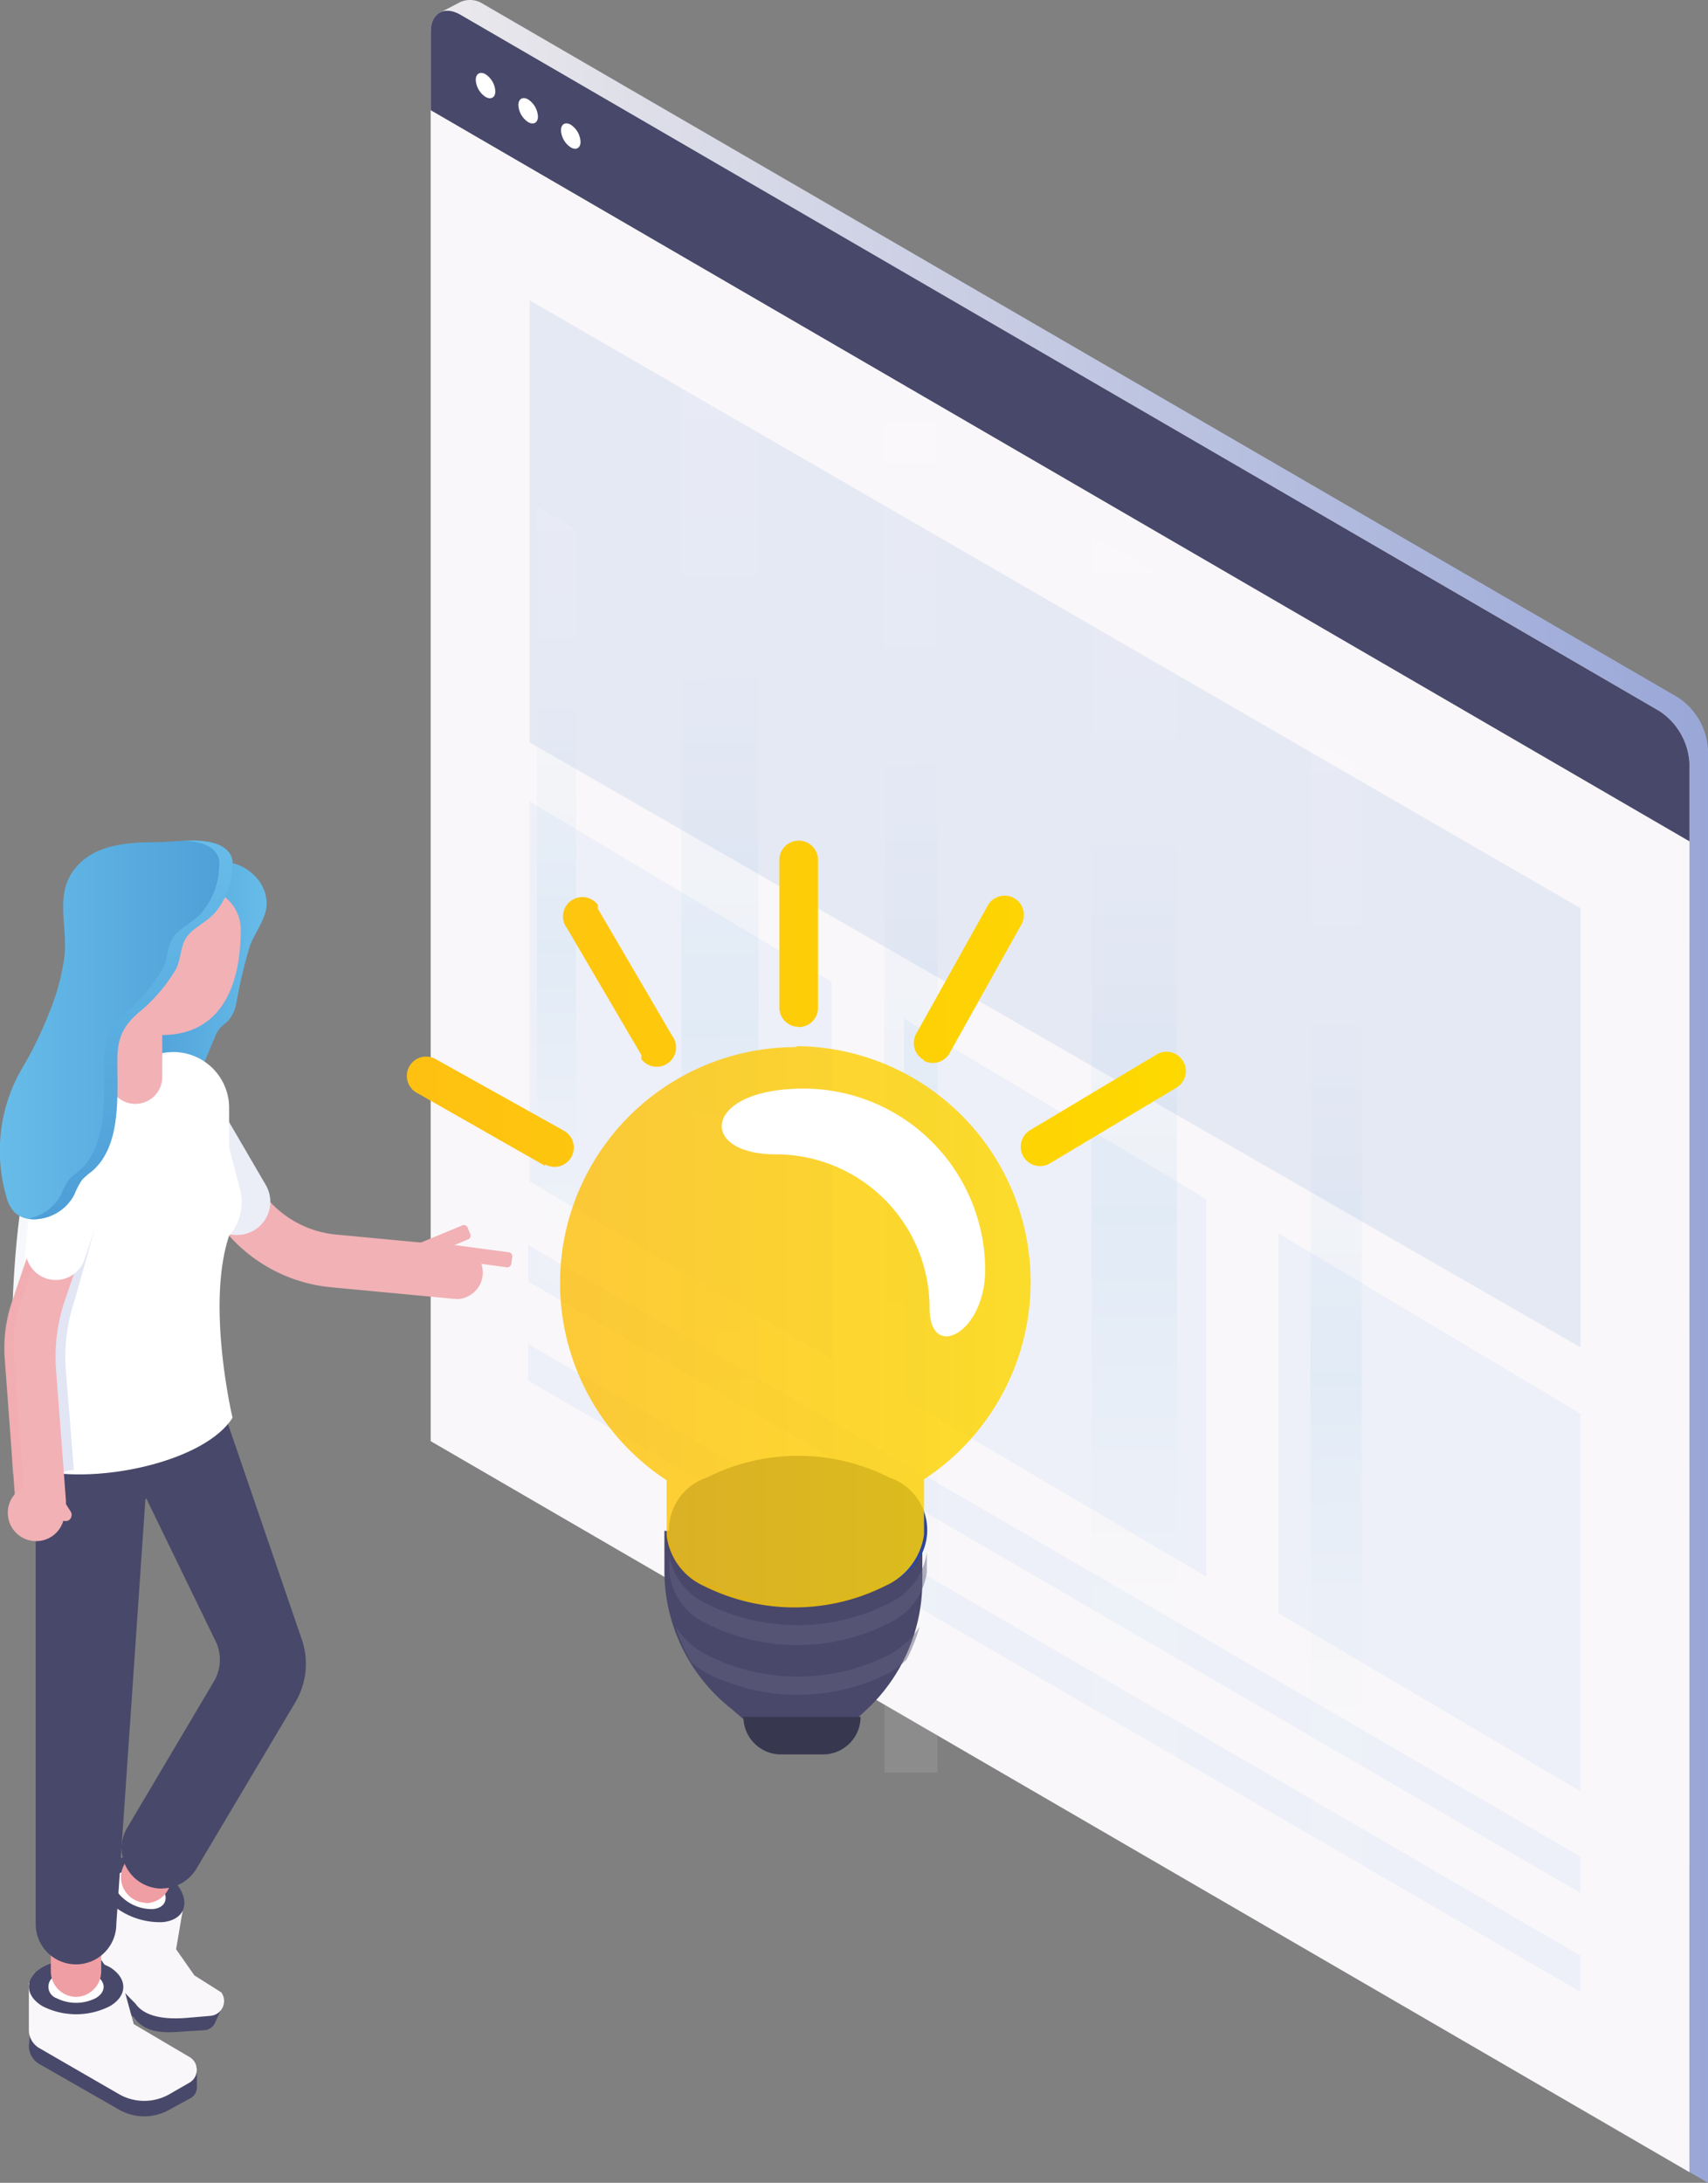 <svg xmlns="http://www.w3.org/2000/svg" xmlns:xlink="http://www.w3.org/1999/xlink" viewBox="0 0 200 255.58">
  <rect x="0" y="0" width="200" height="255.58" fill="#808080" stroke="none"/>
  <defs>
    <linearGradient id="6a62fafe-85c4-42ff-bbd6-4afe922c244d" x1="138.69" y1="127.79" x2="287.07" y2="127.79" gradientTransform="translate(-87.07)" gradientUnits="userSpaceOnUse">
      <stop offset="0" stop-color="#ebe9ec"/>
      <stop offset="1" stop-color="#99a7d8"/>
    </linearGradient>
    <linearGradient id="59a7bfaa-daa0-47c9-969d-db95db1a6aef" x1="186.16" y1="1284.71" x2="185.71" y2="1464.17" gradientTransform="matrix(-1, 0, 0, 1, 318.75, -1228.48)" gradientUnits="userSpaceOnUse">
      <stop offset="0.06" stop-color="#fff"/>
      <stop offset="0.12" stop-color="#f7fbfe"/>
      <stop offset="0.21" stop-color="#e1f0f9"/>
      <stop offset="0.32" stop-color="#bdddf3"/>
      <stop offset="0.44" stop-color="#8cc3e9"/>
      <stop offset="0.48" stop-color="#7abae6"/>
      <stop offset="0.51" stop-color="#8ac2e9"/>
      <stop offset="0.58" stop-color="#b4d8f1"/>
      <stop offset="0.65" stop-color="#d5e9f7"/>
      <stop offset="0.72" stop-color="#ecf5fb"/>
      <stop offset="0.78" stop-color="#fafcfe"/>
      <stop offset="0.83" stop-color="#fff"/>
    </linearGradient>
    <linearGradient id="7e51f5f4-86df-499d-826e-aea4bce194bb" x1="212.3" y1="1270.71" x2="211.8" y2="1469.04" xlink:href="#59a7bfaa-daa0-47c9-969d-db95db1a6aef"/>
    <linearGradient id="f603b175-d9d7-4e2a-8c74-cecda8eb672a" x1="162.48" y1="1308.79" x2="162.06" y2="1474.76" gradientTransform="matrix(-1, 0, 0, 1, 318.75, -1228.48)" gradientUnits="userSpaceOnUse">
      <stop offset="0.06" stop-color="#fff"/>
      <stop offset="0.12" stop-color="#f7fbfe"/>
      <stop offset="0.21" stop-color="#e1f0f9"/>
      <stop offset="0.32" stop-color="#bdddf3"/>
      <stop offset="0.45" stop-color="#8cc3e9"/>
      <stop offset="0.49" stop-color="#7abae6"/>
      <stop offset="0.51" stop-color="#8ac2e9"/>
      <stop offset="0.58" stop-color="#b4d8f1"/>
      <stop offset="0.65" stop-color="#d5e9f7"/>
      <stop offset="0.72" stop-color="#ecf5fb"/>
      <stop offset="0.78" stop-color="#fafcfe"/>
      <stop offset="0.83" stop-color="#fff"/>
    </linearGradient>
    <linearGradient id="d6609419-5de9-4ea2-8b56-0b3205a452b9" x1="234.63" y1="1267.23" x2="234.2" y2="1437.59" xlink:href="#59a7bfaa-daa0-47c9-969d-db95db1a6aef"/>
    <linearGradient id="3740b417-2bd2-45c8-9d2a-7bd16e0e7731" x1="253.72" y1="1283.52" x2="253.43" y2="1399.96" xlink:href="#59a7bfaa-daa0-47c9-969d-db95db1a6aef"/>
    <linearGradient id="278bf139-3cce-469d-b1cd-80f886d48b2c" x1="197.74" y1="1383.8" x2="252.98" y2="1383.8" gradientTransform="matrix(-1, 0, 0, 1, 318.75, -1228.48)" gradientUnits="userSpaceOnUse">
      <stop offset="0" stop-color="#fed900"/>
      <stop offset="0.98" stop-color="#fec111"/>
    </linearGradient>
    <linearGradient id="cb0fc078-41a8-4ddf-ad23-f24432b613bb" x1="179.94" y1="1345.97" x2="271.08" y2="1345.97" xlink:href="#278bf139-3cce-469d-b1cd-80f886d48b2c"/>
    <linearGradient id="05e62f62-3045-4e51-a327-ec70ab97fdd0" x1="15.92" y1="115.42" x2="31.24" y2="115.42" gradientUnits="userSpaceOnUse">
      <stop offset="0" stop-color="#4d9ed7"/>
      <stop offset="0.02" stop-color="#4e9fd7"/>
      <stop offset="1" stop-color="#67bce9"/>
    </linearGradient>
    <linearGradient id="392b089a-ce25-476d-aa8a-1fda6a236b88" y1="120.59" x2="27.23" y2="120.59" gradientUnits="userSpaceOnUse">
      <stop offset="0" stop-color="#67bce9"/>
      <stop offset="0.98" stop-color="#4e9fd7"/>
      <stop offset="1" stop-color="#4d9ed7"/>
    </linearGradient>
    <linearGradient id="58882709-e785-45fb-bc57-2311d337567d" x1="15.26" y1="98.43" x2="15.26" y2="142.75" xlink:href="#392b089a-ce25-476d-aa8a-1fda6a236b88"/>
  </defs>
  <title>indication</title>
  <g id="a7a7ec4a-d1b5-494a-8ba0-7b33bd9ac7ff">
    <path id="437ef8d0-c5b4-4d62-bce7-0583b0a742cf" d="M200,87.76a7.82,7.82,0,0,0-3.51-6.1L56.41.37A2.73,2.73,0,0,0,53.79.3L51.61,1.43l1,162.54a7.82,7.82,0,0,0,3.51,6.1l141.71,84.25,2.17,1.26Z" style="fill: url(#6a62fafe-85c4-42ff-bbd6-4afe922c244d)"/>
    <path id="9f1cc61d-ea06-461f-9fb7-9d3c714661fb" d="M197.83,89.35a7.82,7.82,0,0,0-3.51-6.1L53.94,1.74c-1.93-1.12-3.51-.21-3.51,2v165l147.39,85.59Z" style="fill: #f9f7f9"/>
    <path id="dbf4ecd3-ff6a-4bce-abb6-aac777993ee3" d="M194.32,83.26,53.94,1.74c-1.93-1.12-3.51-.21-3.51,2v9.16L197.83,98.51V89.35A7.82,7.82,0,0,0,194.32,83.26Z" style="fill: #48486a"/>
    <path id="e73a7157-55c0-4069-8549-7044daede1f4" d="M56.85,8.69c-.63-.36-1.14-.06-1.14.66a2.54,2.54,0,0,0,1.15,2c.63.36,1.14.07,1.14-.66A2.55,2.55,0,0,0,56.85,8.69Z" style="fill: #fff"/>
    <path id="d49e005e-8f5c-43b2-8521-2865d3209079" d="M61.84,11.64c-.63-.36-1.14-.06-1.14.66a2.54,2.54,0,0,0,1.15,2c.63.36,1.14.07,1.14-.66A2.55,2.55,0,0,0,61.84,11.64Z" style="fill: #fff"/>
    <path id="b1bebf64-cab2-42d9-8ba0-b2b606804800" d="M66.83,14.6c-.63-.36-1.14-.06-1.14.66a2.54,2.54,0,0,0,1.15,2c.63.36,1.14.07,1.14-.66A2.55,2.55,0,0,0,66.83,14.6Z" style="fill: #fff"/>
    <polygon id="a5229353-84d4-481f-8137-1ef6604e0dc8" points="62.02 35.17 62.02 86.93 185.07 157.75 185.07 106.34 62.02 35.17" style="fill: #e5e9f4"/>
    <g id="9a1d4e6b-2672-4d13-8275-d4f674cf167c">
      <polygon id="11f9ef9d-0cf7-4736-85c9-b51847046f9d" points="61.84 145.77 61.84 150.05 185.07 221.64 185.07 217.39 61.84 145.77" style="fill: #edf0f8"/>
      <polygon id="f561c7e4-7ce1-416f-a6af-a89614cb3b5c" points="61.84 157.36 61.84 161.64 185.07 233.23 185.07 228.98 61.84 157.36" style="fill: #edf0f8"/>
    </g>
    <polygon id="5611e8a9-ab56-4c1c-9961-89dae2091750" points="62.02 93.84 62.02 138.32 97.39 159.17 97.39 114.97 62.02 93.84" style="fill: #edf0f8"/>
    <polygon id="5db5869a-9d7a-41ab-baef-80bf004642e8" points="149.7 144.41 149.7 188.89 185.07 209.74 185.07 165.54 149.7 144.41" style="fill: #edf0f8"/>
    <polygon id="b4378b8f-b3d6-4661-93a2-4dca74064689" points="105.86 119.26 105.86 163.75 141.23 184.59 141.23 140.4 105.86 119.26" style="fill: #edf0f8"/>
  </g>
  <path d="M137.81,68.24l-10-5.39V200.42l10,5.39Z" style="opacity: 0.1;isolation: isolate;fill: url(#59a7bfaa-daa0-47c9-969d-db95db1a6aef)"/>
  <path d="M109.78,49.54h-6.22v158h6.22Z" style="opacity: 0.1;isolation: isolate;fill: url(#7e51f5f4-86df-499d-826e-aea4bce194bb)"/>
  <path d="M159.47,90l-6-3.56V215.15l6,3.56Z" style="opacity: 0.1;isolation: isolate;fill: url(#f603b175-d9d7-4e2a-8c74-cecda8eb672a)"/>
  <path d="M88.81,50.42,79.8,45v130.3l9,5.39Z" style="opacity: 0.1;isolation: isolate;fill: url(#d6609419-5de9-4ea2-8b56-0b3205a452b9)"/>
  <path d="M67.44,62l-4.56-2.69v90l4.56,2.69Z" style="opacity: 0.1;isolation: isolate;fill: url(#3740b417-2bd2-45c8-9d2a-7bd16e0e7731)"/>
  <g>
    <path d="M85.69,200.12l1.49,1.29h12.94l1.42-1.29A20.57,20.57,0,0,0,108,185v-5.76H77.8v4.92A20.57,20.57,0,0,0,85.69,200.12Z" style="fill: #49486b"/>
    <path d="M91.45,205.42h4.92a4.4,4.4,0,0,0,4.4-4.4H87.05a4.4,4.4,0,0,0,4.4,4.4Z" style="fill: #373750"/>
    <path d="M82.78,173a23.68,23.68,0,0,1,21.35,0,6.47,6.47,0,0,1,0,12.29,23.68,23.68,0,0,1-21.35,0,6.47,6.47,0,0,1,0-12.29Z" style="fill: #2d469d"/>
    <path d="M93.39,122.49a27.62,27.62,0,0,1,14.81,50.72v6.47a7.76,7.76,0,0,1-4.53,6,23.68,23.68,0,0,1-21.28,0,7.5,7.5,0,0,1-4.33-5.89v-6.47a27.62,27.62,0,0,1,15.07-50.72Z" style="opacity: 0.83;isolation: isolate;fill: url(#278bf139-3cce-469d-b1cd-80f886d48b2c)"/>
    <path d="M108.85,153.16a18,18,0,0,0-18-18h0c-9.25,0-8.54-7.7,3.23-7.7a21.28,21.28,0,0,1,21.28,21.28h0C115.32,156.13,108.85,159.43,108.85,153.16Z" style="fill: #fff"/>
    <path d="M82.72,187.76a23.68,23.68,0,0,0,21.28,0,7.76,7.76,0,0,0,4.53-6v2.33a7.76,7.76,0,0,1-4.53,6,23.68,23.68,0,0,1-21.28,0,7.5,7.5,0,0,1-4.33-5.89v-2.07A7.5,7.5,0,0,0,82.72,187.76Z" style="fill: #65617e;opacity: 0.49;isolation: isolate"/>
    <path d="M82.78,193.78a23.68,23.68,0,0,0,21.28,0,10.16,10.16,0,0,0,3.62-3.3,20.57,20.57,0,0,1-1.55,3.88,12.29,12.29,0,0,1-2.07,1.55,23.68,23.68,0,0,1-21.28,0A12,12,0,0,1,81,194.68a20.57,20.57,0,0,1-1.88-4.2A9.44,9.44,0,0,0,82.78,193.78Z" style="fill: #65617e;opacity: 0.49;isolation: isolate"/>
    <path d="M93.52,120.23A2.26,2.26,0,0,1,91.26,118V100.69h0a2.26,2.26,0,0,1,4.53,0V118a2.26,2.26,0,0,1-2.26,2.26ZM75.09,124a2.26,2.26,0,0,0,3.62-2.72L70,106.39v-.45a2.26,2.26,0,0,0-3.62,2.72l8.73,14.88ZM63.83,136.34a2.26,2.26,0,0,0,2.2-3.95L51,124a2.26,2.26,0,0,0-2.2,3.95l15,8.54Zm59.12-.13,14.81-8.86a2.26,2.26,0,0,0-2.33-3.88l-14.81,8.86a2.26,2.26,0,1,0,2.33,3.88Zm-14.75-12a2.26,2.26,0,0,0,3-.91l8.41-15.07a2.26,2.26,0,0,0-3.95-2.2l-8.41,15.07a2.26,2.26,0,0,0,.91,3Z" style="fill: url(#cb0fc078-41a8-4ddf-ad23-f24432b613bb)"/>
  </g>
  <g id="85f27535-8d9f-4958-b823-b752454dbb40">
    <g id="d970bd30-40ca-4f5e-9479-d1c29d8b8b31">
      <path id="ec03c0f0-2cc3-4dbf-af04-a425c6d90369" d="M53.48,152.08h-.29l-14.43-1.36a18.29,18.29,0,0,1-14.12-9.07l-5.79-10a3.11,3.11,0,0,1,5.39-3.1l5.79,10a12.07,12.07,0,0,0,9.31,6l14.43,1.36a3.11,3.11,0,0,1-.29,6.2Z" style="fill: #f2b1b5"/>
    </g>
    <g id="d179c9cd-7f46-4e31-a86e-a18584b2622a">
      <path id="db4aa003-0ac5-4309-b538-29820097c61a" d="M27.77,144.61a3.88,3.88,0,0,1-3.36-1.93L18.19,132a3.89,3.89,0,1,1,6.72-3.91l6.22,10.67a3.89,3.89,0,0,1-3.35,5.84Z" style="fill: #ebedf7"/>
    </g>
    <g id="43e0d53b-7e0c-4d0b-98d3-81e3728bed71">
      <path id="c05e7eba-c83d-48a6-a175-7c5a2caec508" d="M12.86,217.66l-4.44,7.55a2.46,2.46,0,0,0,.21,2.45L13.08,234l2.63,2.24c1.22,1.74,3.34,1.82,5.46,1.64l2.76-.17a1.47,1.47,0,0,0,1.24-.85l1-2.17c.15-.48-.73.69-1.06.22l-5.3-5.07-.12-3.54,1.49-4.54Z" style="fill: #48486a"/>
      <path id="9685dab6-5d6e-48bd-8ba9-3200974fbfa9" d="M11.54,218.53l-2.33,5A2.46,2.46,0,0,0,9.43,226l4.87,7,1.56,1.6c1.22,1.74,4,1.84,6.1,1.66l2.68-.23a1.74,1.74,0,0,0,1.28-2.74l-3.16-2-2.14-3.06.77-4.52-.4-.06Z" style="fill: #f9f7f9"/>
      <path id="6107fba5-491f-4e10-b192-967d04eff854" d="M13.78,217.53c-2.49.24-3.35,2.11-1.91,4.17A8.7,8.7,0,0,0,19,225.06c2.46-.21,3.32-2.09,1.91-4.17A8.49,8.49,0,0,0,13.78,217.53Z" style="fill: #48486a"/>
      <path id="e95ab178-0fcd-484b-b158-104bda1cc0a2" d="M14.86,219.09c-1.46.14-2,1.24-1.12,2.44a5.09,5.09,0,0,0,4.14,2c1.44-.12,1.94-1.22,1.12-2.44A5,5,0,0,0,14.86,219.09Z" style="fill: #fff"/>
    </g>
    <g id="d114018c-0cd3-433f-bc78-5a6a924678ed">
      <path id="ccd85382-3ad6-4977-a662-9b7d21574941" d="M4.21,230.82l-.83,8.72a2.46,2.46,0,0,0,1.23,2.13L13.92,247a5.94,5.94,0,0,0,5.94,0l2.43-1.32a1.47,1.47,0,0,0,.77-1.29V242c-.07-.5-.37.94-.87.65l-6.53-3.77-1.6-3.16L13.49,231Z" style="fill: #48486a"/>
      <path id="8d0c35b6-24bb-4771-8512-8371e8fb0982" d="M3.38,232.18v5.5a2.46,2.46,0,0,0,1.23,2.13l9.31,5.38a5.94,5.94,0,0,0,5.94,0l2.33-1.34a1.74,1.74,0,0,0,0-3L15.66,237l-1.21-4.42-.39.11Z" style="fill: #f9f7f9"/>
      <path id="88139d41-fc6c-45f6-b90d-24638527ece6" d="M5,230.32c-2.16,1.27-2.14,3.33,0,4.59a8.7,8.7,0,0,0,7.84,0c2.14-1.23,2.12-3.3,0-4.59A8.49,8.49,0,0,0,5,230.32Z" style="fill: #48486a"/>
      <path id="5d764f78-2ca7-4c3b-8a7e-1ffee232f8c3" d="M6.62,231.28a1.42,1.42,0,0,0,0,2.68,5.09,5.09,0,0,0,4.58,0c1.25-.72,1.24-1.93,0-2.68A5,5,0,0,0,6.62,231.28Z" style="fill: #fff"/>
    </g>
    <g id="89f90dac-c101-4472-887c-f2cec38f2c7c">
      <path id="548d118c-2eb3-4139-ac71-72b9bd4ec7af" d="M8.9,233.81a3,3,0,0,0,2.95-2.95v-6.19a2.95,2.95,0,0,0-5.9,0v6.19A3,3,0,0,0,8.9,233.81Z" style="fill: #ef9ea3"/>
    </g>
    <g id="87dccb24-ebce-40d0-96a5-0a6850190bc1">
      <path id="7806828c-fefc-407a-bfc3-7e1fb3a00c46" d="M17.07,222.84a3,3,0,0,0,2.6-1.56l2.92-5.45A2.95,2.95,0,1,0,17.4,213l-2.92,5.45a3,3,0,0,0,2.6,4.34Z" style="fill: #ef9ea3"/>
    </g>
    <path id="bf380f96-418c-47ba-af75-337396a19037" d="M25.37,152.84v17.89L9.24,180a4.58,4.58,0,0,1-6.87-3.87l-.2-10Z" style="fill: #48486a"/>
    <g id="c72ac4f4-6164-4de1-b257-09bae65fe5ff">
      <path id="58456f75-74e3-4fe4-811e-9d7a5caa5e7f" d="M8.9,230a4.72,4.72,0,0,0,4.72-4.72L17.68,166c0-2.61-6.17-3.64-8.77-3.64A4.72,4.72,0,0,0,4.18,167V225.3A4.72,4.72,0,0,0,8.9,230Z" style="fill: #48486a"/>
    </g>
    <g id="8bd0310e-414b-4acd-81e9-cc48a4bee371">
      <path id="46675ad9-39a2-4e0e-8cbe-3271928998e0" d="M18.95,221.11A4.72,4.72,0,0,0,23,218.8l11.58-19.48a8.81,8.81,0,0,0,.76-7.36L25.76,164a4.72,4.72,0,0,0-6-2.93c-2.47.85-6.62,5.44-5.77,7.91l11.37,23.42a5,5,0,0,1-.31,4.47L14.9,214a4.72,4.72,0,0,0,4.05,7.13Z" style="fill: #48486a"/>
    </g>
    <g id="5a014287-e798-4faf-89d1-85ce11a866b8">
      <path d="M19,107.81a21.43,21.43,0,0,1,1.43-2.38,15.52,15.52,0,0,1,2.9-3.56c3-2.47,7.94.17,7.89,4,0,1.64-1.46,3.42-2,5a62.14,62.14,0,0,0-1.55,6.58,4.26,4.26,0,0,1-1,2.12c-.27.27-.6.46-.85.74a4.06,4.06,0,0,0-.71,1.25l-1.52,3.63A9,9,0,0,1,21,129.29c-1.36,1-3.58.89-4.38-.57a4.13,4.13,0,0,1-.4-1.45,27.31,27.31,0,0,1,.62-10.54C17.51,113.92,17.75,110.4,19,107.81Z" style="fill: url(#05e62f62-3045-4e51-a327-ec70ab97fdd0)"/>
    </g>
    <path id="fc16e5de-5580-4f42-8a01-62d5ec3a21f9" d="M17.12,124l-9.76,5.42c-2.29,1.27-2.91,3.81-3.71,6.31C.39,145.93,1.48,171,1.48,171c6,3.61,22,.92,25.75-5,0,0-3.13-13.18-.4-21.32h0a6,6,0,0,0,1.28-5.45l-1.28-4.87v-4.57A6.54,6.54,0,0,0,17.12,124Z" style="fill: #fff"/>
    <path id="bee9a2ea-76be-4a06-9f81-3647dc6a9e8a" d="M3.65,135.78c.8-2.5,1.42-5,3.71-6.31L17.12,124a6.46,6.46,0,0,1,3.66-.8,6.53,6.53,0,0,0-2.57.8l-9.76,5.42c-2.29,1.27-2.91,3.81-3.71,6.31-3.26,10.16-2.16,36.74-2.16,36.74a10.43,10.43,0,0,0,5,1.2,11.5,11.5,0,0,1-6.12-1.2S.39,145.93,3.65,135.78Z" style="fill: #d6dcef;opacity: 0.2"/>
    <path id="61f5252d-15b4-4017-be42-6941a903ecd0" d="M12.72,121.19h6.2c6.84,0,9.27-5.54,9.27-12.38h0A4.85,4.85,0,0,0,23.34,104H12.72Z" style="fill: #f2b1b5"/>
    <path id="b4b4a227-f9c2-4c57-8e09-88088bf5f41a" d="M15.87,129.25h0A3.15,3.15,0,0,0,19,126.1v-8.46h-6.3v8.46A3.15,3.15,0,0,0,15.87,129.25Z" style="fill: #f2b1b5"/>
    <path id="43879a4d-0d89-4e54-81f9-4523281344a1" d="M8.65,172.11c-2.26.17-4.33,1.56-6,1L1.39,155.71v-.21l8.12-23.87c.54-1.59,2.05-1.88,3.64-1.25s1.32,1.79.81,3.3L8.71,152.33a20.64,20.64,0,0,0-1,8.18Z" style="fill: #99a7d8;opacity: 0.3"/>
    <g id="c62d61ec-7e0a-4db5-a8a2-b402cf060c70">
      <path id="89ec3754-f6f3-4118-9404-0e7e6de1f439" d="M4.76,178.86H5a3,3,0,0,0,2.72-3.16L6.57,160.5a20.64,20.64,0,0,1,1-8.18L14,133.67a3.06,3.06,0,0,0-1.64-3.84,3,3,0,0,0-3.89,1.79l-7,20.64A17.06,17.06,0,0,0,.55,159l1.27,17.12A3,3,0,0,0,4.76,178.86Z" style="fill: #f2b1b5"/>
    </g>
    <path id="677fe0fc-36e7-4123-b0d0-51afd6ba6735" d="M8.42,131.62a2.94,2.94,0,0,1,3.34-1.94,2.94,2.94,0,0,0-2.25,1.94l-7.1,20.9a15.68,15.68,0,0,0-.79,6.21l1.3,17.4a3,3,0,0,0,2.36,2.67,2.86,2.86,0,0,1-.29.05H4.76a3,3,0,0,1-2.94-2.73L.51,158.58a14.93,14.93,0,0,1,.75-5.91Z" style="fill: #ef9ea3;opacity: 0.2"/>
    <g id="c83256c4-bc9e-4d1f-959c-aa2ab5079ebb">
      <path id="b848c4a0-08cd-415e-893d-58159b486b7a" d="M6.54,149.87a3.54,3.54,0,0,0,3.35-2.4l4.68-13.76a3.54,3.54,0,0,0-6.7-2.28L3.18,145.19a3.54,3.54,0,0,0,3.35,4.68Z" style="fill: #fff"/>
    </g>
    <g id="413bdc48-fdcc-4b42-836e-b6c8481c7e39">
      <path d="M5.82,118.42a25.69,25.69,0,0,0,1.76-6.73c.29-3.82-1.39-7.62,1.83-10.68,2.32-2.2,5.84-2.4,9-2.4,2.14,0,7.53-1,8.65,1.72a2.52,2.52,0,0,1,.11,1.15,8.73,8.73,0,0,1-2.14,5.5c-.92,1-2.21,1.53-3.07,2.54-1,1.19-.7,2.94-1.59,4.26a19.26,19.26,0,0,1-3.81,4.47c-3.32,2.67-2.84,4.61-2.85,8.77,0,3.69-.25,7.91-3.12,10.23a7.35,7.35,0,0,0-1,.87,8.25,8.25,0,0,0-.92,1.74,5.39,5.39,0,0,1-4.54,2.9,3.31,3.31,0,0,1-2.4-.78,4.23,4.23,0,0,1-1-1.93A19.25,19.25,0,0,1,2.13,125.9c.54-1,1.18-2,1.72-3.09A45.86,45.86,0,0,0,5.82,118.42Z" style="fill: url(#392b089a-ce25-476d-aa8a-1fda6a236b88)"/>
    </g>
    <g id="7fb10218-dd51-4439-98ab-096031a2eb08">
      <path d="M27.11,100.32c-.74-1.77-3.32-2-5.62-1.88,1.8.08,3.49.5,4.06,1.88a2.52,2.52,0,0,1,.11,1.15,8.73,8.73,0,0,1-2.14,5.5c-.92,1-2.21,1.53-3.07,2.54-1,1.19-.7,2.94-1.59,4.26a19.26,19.26,0,0,1-3.81,4.47c-3.32,2.67-2.84,4.61-2.85,8.77,0,3.69-.25,7.91-3.12,10.23a7.35,7.35,0,0,0-1,.87,8.25,8.25,0,0,0-.92,1.74,5.41,5.41,0,0,1-3.86,2.83,4.28,4.28,0,0,0,.88.07,5.39,5.39,0,0,0,4.54-2.9,8.25,8.25,0,0,1,.92-1.74,7.35,7.35,0,0,1,1-.87c2.87-2.32,3.11-6.54,3.12-10.23,0-4.16-.47-6.1,2.85-8.77a19.26,19.26,0,0,0,3.81-4.47c.88-1.32.58-3.07,1.59-4.26.85-1,2.15-1.59,3.07-2.54a8.73,8.73,0,0,0,2.14-5.5A2.52,2.52,0,0,0,27.11,100.32Z" style="fill: url(#58882709-e785-45fb-bc57-2311d337567d)"/>
    </g>
    <circle id="97c27adf-ce7b-46a3-b012-c49fb5a7d420" cx="4.23" cy="177.13" r="3.32" style="fill: #f2b1b5"/>
    <path id="6080c4f2-f57f-45bf-a6c2-10d14796a657" d="M6.14,176.33l.92,1.44a.76.76,0,0,0,1,.23h0a.76.76,0,0,0,.23-1l-.92-1.44a.76.76,0,0,0-1-.23h0A.76.76,0,0,0,6.14,176.33Z" style="fill: #f2b1b5"/>
    <path id="0f6c9106-a7f2-460b-9df3-7c3819e1bafb" d="M52.08,146.13h7.4a.47.47,0,0,1,.47.47v.82a.48.48,0,0,1-.48.48h-7.4a.47.47,0,0,1-.47-.47v-.82a.48.48,0,0,1,.48-.48Z" transform="translate(19.92 -6.08) rotate(7.59)" style="fill: #f2b1b5"/>
    <path id="b82012b1-a69b-4e99-8af8-9c817fc3240d" d="M47.36,144.82h7.4a.47.47,0,0,1,.47.47v.82a.48.48,0,0,1-.48.48h-7.4a.47.47,0,0,1-.47-.47v-.82a.47.47,0,0,1,.47-.47Z" transform="translate(-51.81 30.58) rotate(-22.47)" style="fill: #f2b1b5"/>
  </g>
</svg>
